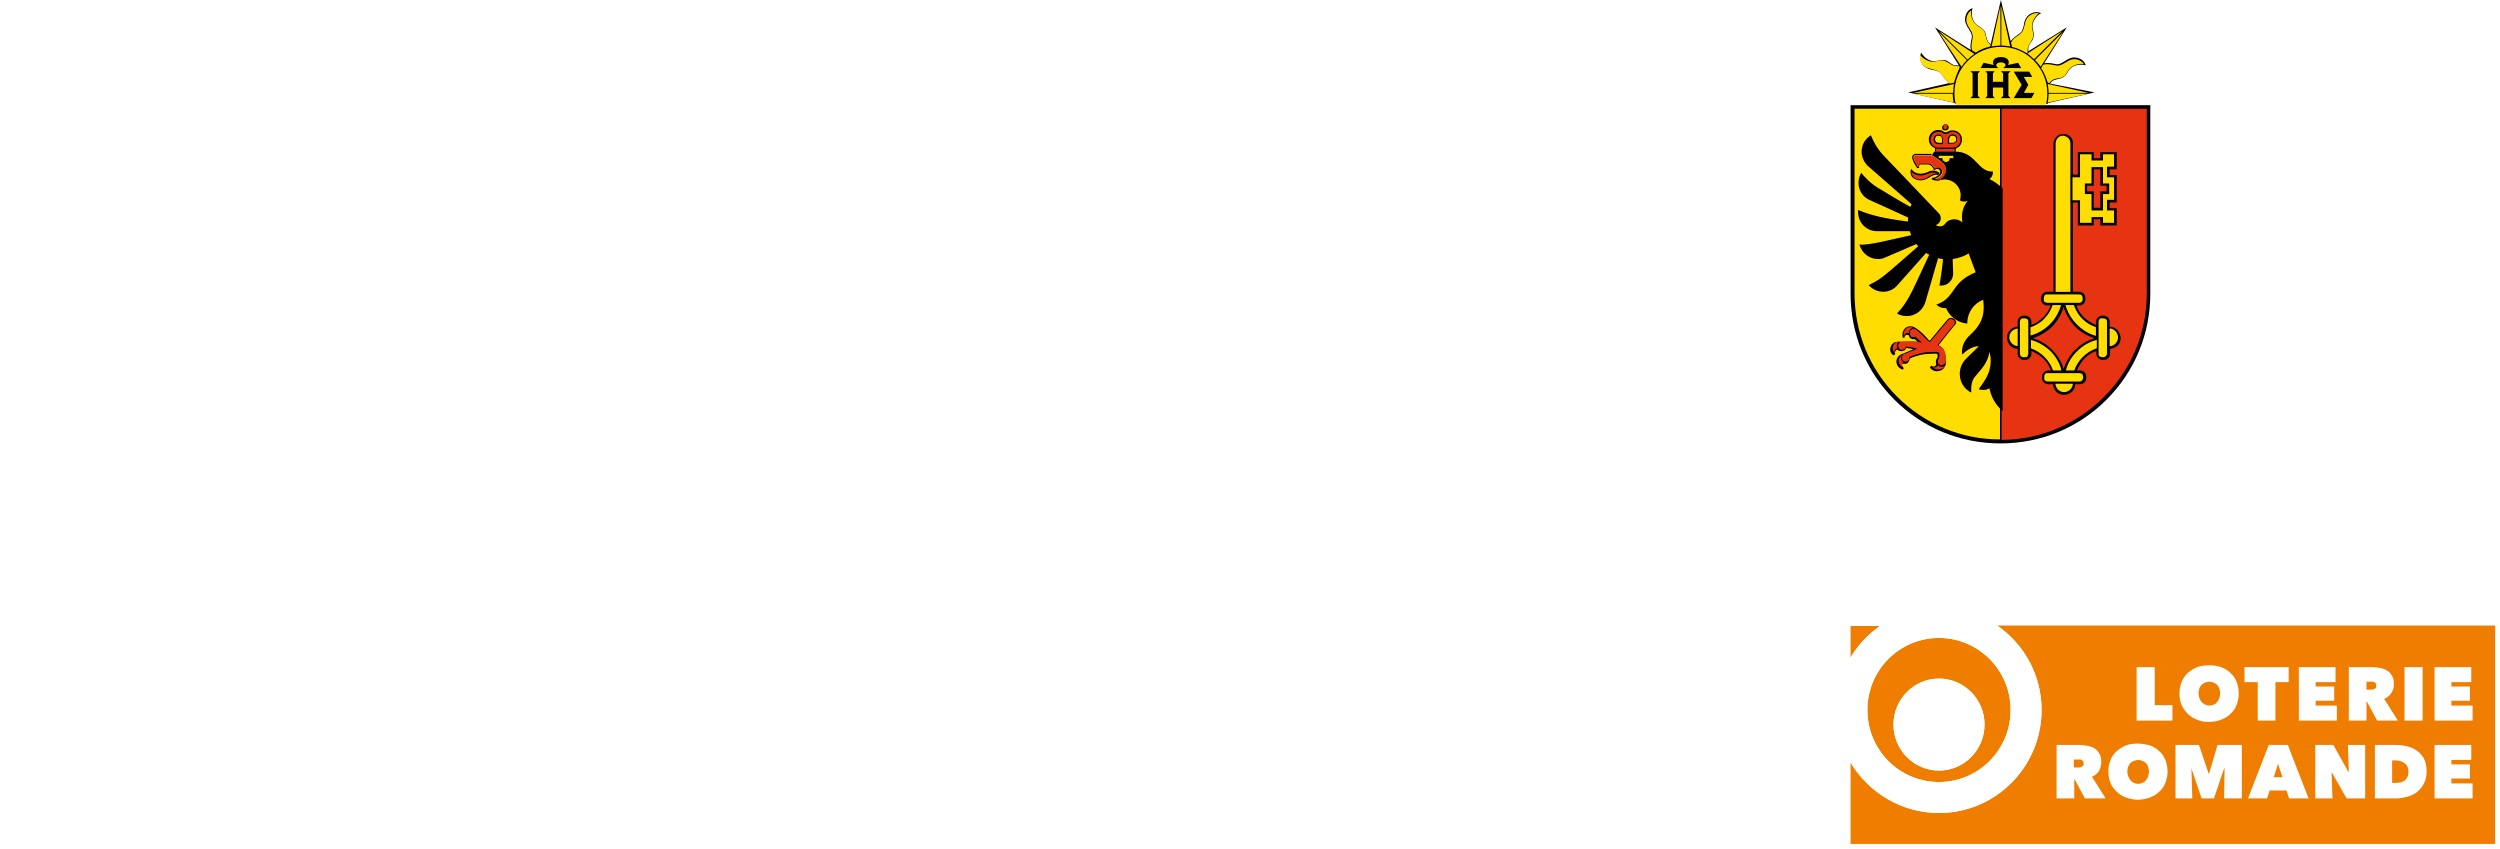 <?xml version="1.0" encoding="UTF-8"?>
<!-- Generator: Adobe Illustrator 27.7.0, SVG Export Plug-In . SVG Version: 6.00 Build 0)  -->
<svg xmlns="http://www.w3.org/2000/svg" xmlns:xlink="http://www.w3.org/1999/xlink" version="1.1" id="Layer_1" x="0px" y="0px" viewBox="0 0 565.5 192" style="enable-background:new 0 0 565.5 192;" xml:space="preserve">
<style type="text/css">
	.st0{fill:#FFFFFF;}
	.st1{fill:#020203;}
	.st2{fill:#B5182C;}
	.st3{fill:#FDD600;}
	.st4{fill:#E32021;}
	.st5{fill:url(#SVGID_1_);}
	.st6{fill:#AAD6EF;}
	.st7{fill:#E62D2E;}
	.st8{fill:#283172;}
	.st9{fill:#1F2022;}
	.st10{fill:#1D2D50;}
	.st11{fill:#C8161C;}
	.st12{fill:#84888C;}
	.st13{fill:#7EB12A;}
	.st14{clip-path:url(#SVGID_00000064343995739933055630000000946064395034552224_);fill:#E3F4D6;}
	.st15{clip-path:url(#SVGID_00000064343995739933055630000000946064395034552224_);}
	
		.st16{clip-path:url(#SVGID_00000003098072123591100950000009083740613917901495_);fill:none;stroke:#6CC72B;stroke-width:10.969;stroke-miterlimit:10;}
	.st17{clip-path:url(#SVGID_00000064343995739933055630000000946064395034552224_);fill:none;stroke:#6CC72B;stroke-width:0.499;}
	
		.st18{clip-path:url(#SVGID_00000157276577234625558760000012724612088775550375_);fill:none;stroke:#7A7C81;stroke-width:16.952;stroke-miterlimit:10;}
	
		.st19{clip-path:url(#SVGID_00000064343995739933055630000000946064395034552224_);fill-rule:evenodd;clip-rule:evenodd;fill:#6CC72B;}
	
		.st20{clip-path:url(#SVGID_00000064343995739933055630000000946064395034552224_);fill-rule:evenodd;clip-rule:evenodd;fill:#7A7C81;}
	.st21{clip-path:url(#SVGID_00000064343995739933055630000000946064395034552224_);fill:#7A7C81;}
	
		.st22{clip-path:url(#SVGID_00000064343995739933055630000000946064395034552224_);fill:none;stroke:#7A7C81;stroke-width:9.972000e-02;}
	
		.st23{clip-path:url(#SVGID_00000064343995739933055630000000946064395034552224_);fill:none;stroke:#FFFFFF;stroke-width:1.496;stroke-miterlimit:10;}
	
		.st24{clip-path:url(#SVGID_00000064343995739933055630000000946064395034552224_);fill:none;stroke:#FFFFFF;stroke-width:0.748;stroke-miterlimit:10;}
	.st25{fill:#FFDD00;}
	.st26{fill:#E63312;}
	.st27{fill:none;stroke:#000000;stroke-width:3.007;}
	.st28{fill:none;stroke:#E30613;stroke-width:0.131;}
	.st29{fill:#FFDD00;stroke:#000000;stroke-width:0.12;}
	.st30{fill:#EF7D00;}
	.st31{fill:#F7A600;}
	.st32{fill:#B5DEE0;}
	.st33{fill:#103D4C;}
	.st34{fill:#F2AC00;}
	.st35{fill:#075A95;}
	.st36{fill:#98979A;}
	.st37{fill:#E30613;}
	.st38{fill-rule:evenodd;clip-rule:evenodd;fill:#FFD320;}
	.st39{fill-rule:evenodd;clip-rule:evenodd;fill:url(#Rectangle_00000089558132819831748110000009001619544721952409_);}
	.st40{fill-rule:evenodd;clip-rule:evenodd;fill:#6E767D;}
	.st41{fill-rule:evenodd;clip-rule:evenodd;fill:#FFFFFF;}
	.st42{fill:#9C182F;}
	.st43{fill:none;stroke:#69170E;stroke-miterlimit:3.864;}
	.st44{fill:url(#SVGID_00000162339349772814660790000012122826159165119887_);}
	.st45{fill:url(#SVGID_00000052824845529297361830000005417243198729483698_);}
	.st46{fill:url(#SVGID_00000108294726288403614720000011002113102499296897_);}
	.st47{fill:url(#SVGID_00000095335273555530144590000005463445775298793396_);}
	.st48{fill:url(#SVGID_00000024691011541652165850000011773257143257497769_);}
	.st49{fill:url(#SVGID_00000075849240465555723090000004857661284363461262_);}
	.st50{fill:url(#SVGID_00000100357210973961487740000017560487091428936103_);}
	.st51{fill:url(#SVGID_00000033346589538516200290000006381622422029391543_);}
	.st52{fill:url(#SVGID_00000118374533925952513290000016911330708436843935_);}
	.st53{fill:url(#SVGID_00000072978090314957174280000014387734968809066682_);}
	.st54{fill:url(#SVGID_00000069397032280908587410000006387681116677121690_);}
	.st55{fill:url(#SVGID_00000026135434300731128780000004074539843436022410_);}
	.st56{fill:#414040;}
	.st57{fill-rule:evenodd;clip-rule:evenodd;fill:#015188;}
	.st58{fill:#015188;}
	.st59{fill:#FFD100;}
	.st60{fill:#F5333F;}
	.st61{enable-background:new    ;}
	.st62{fill:#12100B;}
	.st63{fill:#008BD2;}
	.st64{fill-rule:evenodd;clip-rule:evenodd;fill:#008BD2;}
	.st65{fill-rule:evenodd;clip-rule:evenodd;fill:#12100B;}
	.st66{fill:#49A040;}
	.st67{fill:#1A8136;}
	.st68{fill:#AFC125;}
	.st69{fill:#C61718;}
	.st70{fill:#D91F16;}
	.st71{fill:#13110C;}
	.st72{fill:#971A25;}
	.st73{fill:#A61F32;}
	.st74{filter:url(#Adobe_OpacityMaskFilter);}
	.st75{fill:url(#SVGID_00000171689439873632468700000006401028058814005409_);}
	.st76{clip-path:url(#SVGID_00000059293315529148105930000003207439549473491087_);fill:#E3F4D6;}
	.st77{clip-path:url(#SVGID_00000059293315529148105930000003207439549473491087_);}
	
		.st78{clip-path:url(#SVGID_00000045582083400791920050000016696762189902742446_);fill:none;stroke:#6CC72B;stroke-width:10.969;stroke-miterlimit:10;}
	.st79{clip-path:url(#SVGID_00000059293315529148105930000003207439549473491087_);fill:none;stroke:#6CC72B;stroke-width:0.499;}
	
		.st80{clip-path:url(#SVGID_00000023248206736590358020000012230457036403188916_);fill:none;stroke:#7A7C81;stroke-width:16.952;stroke-miterlimit:10;}
	
		.st81{clip-path:url(#SVGID_00000059293315529148105930000003207439549473491087_);fill-rule:evenodd;clip-rule:evenodd;fill:#6CC72B;}
	
		.st82{clip-path:url(#SVGID_00000059293315529148105930000003207439549473491087_);fill-rule:evenodd;clip-rule:evenodd;fill:#7A7C81;}
	.st83{clip-path:url(#SVGID_00000059293315529148105930000003207439549473491087_);fill:#7A7C81;}
	
		.st84{clip-path:url(#SVGID_00000059293315529148105930000003207439549473491087_);fill:none;stroke:#7A7C81;stroke-width:9.972000e-02;}
	
		.st85{clip-path:url(#SVGID_00000059293315529148105930000003207439549473491087_);fill:none;stroke:#FFFFFF;stroke-width:1.496;stroke-miterlimit:10;}
	
		.st86{clip-path:url(#SVGID_00000059293315529148105930000003207439549473491087_);fill:none;stroke:#FFFFFF;stroke-width:0.748;stroke-miterlimit:10;}
	.st87{fill-rule:evenodd;clip-rule:evenodd;fill:url(#Rectangle_00000121243930213637888420000005531672286296895622_);}
	.st88{fill:url(#SVGID_00000059268148475824384990000012746129083257670808_);}
	.st89{fill:url(#SVGID_00000014615622802012567920000014577611919330904501_);}
	.st90{fill:url(#SVGID_00000111887738272240149960000004713095530754835871_);}
	.st91{fill:url(#SVGID_00000025401869561964110210000008986892619152060092_);}
	.st92{fill:url(#SVGID_00000032616434736502317090000006026936840726150297_);}
	.st93{fill:url(#SVGID_00000037654507335731193350000018154099885558276260_);}
	.st94{fill:url(#SVGID_00000163773244766144388250000014670554286129025206_);}
	.st95{fill:url(#SVGID_00000083798541175277519060000017934607849035542410_);}
	.st96{fill:url(#SVGID_00000162318696298405487580000013676774849566376368_);}
	.st97{fill:url(#SVGID_00000029738893296283814810000006723340928299634845_);}
	.st98{fill:url(#SVGID_00000041270030416901696100000006165471432410932879_);}
	.st99{fill:url(#SVGID_00000031181403055374802890000005440665236926172839_);}
	.st100{filter:url(#Adobe_OpacityMaskFilter_00000058553652261555896260000001271998970307697054_);}
	.st101{clip-path:url(#SVGID_00000062887880458095604410000000113097601614754484_);fill:#E3F4D6;}
	.st102{clip-path:url(#SVGID_00000062887880458095604410000000113097601614754484_);}
	
		.st103{clip-path:url(#SVGID_00000120532777627918981310000010845963515562679425_);fill:none;stroke:#6CC72B;stroke-width:10.969;stroke-miterlimit:10;}
	.st104{clip-path:url(#SVGID_00000062887880458095604410000000113097601614754484_);fill:none;stroke:#6CC72B;stroke-width:0.499;}
	
		.st105{clip-path:url(#SVGID_00000040575552569637970870000002759733116536553404_);fill:none;stroke:#7A7C81;stroke-width:16.952;stroke-miterlimit:10;}
	
		.st106{clip-path:url(#SVGID_00000062887880458095604410000000113097601614754484_);fill-rule:evenodd;clip-rule:evenodd;fill:#6CC72B;}
	
		.st107{clip-path:url(#SVGID_00000062887880458095604410000000113097601614754484_);fill-rule:evenodd;clip-rule:evenodd;fill:#7A7C81;}
	.st108{clip-path:url(#SVGID_00000062887880458095604410000000113097601614754484_);fill:#7A7C81;}
	
		.st109{clip-path:url(#SVGID_00000062887880458095604410000000113097601614754484_);fill:none;stroke:#7A7C81;stroke-width:9.972000e-02;}
	
		.st110{clip-path:url(#SVGID_00000062887880458095604410000000113097601614754484_);fill:none;stroke:#FFFFFF;stroke-width:1.496;stroke-miterlimit:10;}
	
		.st111{clip-path:url(#SVGID_00000062887880458095604410000000113097601614754484_);fill:none;stroke:#FFFFFF;stroke-width:0.748;stroke-miterlimit:10;}
	.st112{fill-rule:evenodd;clip-rule:evenodd;fill:url(#Rectangle_00000079484461860153022440000001750810016671808425_);}
	.st113{fill:url(#SVGID_00000065787762209743685130000015000160700690817154_);}
	.st114{fill:url(#SVGID_00000150788092230098887270000012266308303044752020_);}
	.st115{fill:url(#SVGID_00000122714055550626008270000011243839539549559996_);}
	.st116{fill:url(#SVGID_00000003787204999435269670000003016556974397160892_);}
	.st117{fill:url(#SVGID_00000018196992122806052600000005947573406462610853_);}
	.st118{fill:url(#SVGID_00000040543498599880715500000004510024379315387534_);}
	.st119{fill:url(#SVGID_00000085218758913950400010000005171485081667115164_);}
	.st120{fill:url(#SVGID_00000142149180241836001400000002095696647156837784_);}
	.st121{fill:url(#SVGID_00000029038543867453670540000014655939406908472704_);}
	.st122{fill:url(#SVGID_00000118354649139629623700000018202134981479199648_);}
	.st123{fill:url(#SVGID_00000092446068258447127320000007437239823237502083_);}
	.st124{fill:url(#SVGID_00000160187517174509605490000009866962944388307103_);}
	.st125{fill:url(#SVGID_00000041259201967493686930000017143650979977293458_);}
</style>
<g>
	<g>
		<path class="st0" d="M108,91.3V27.9c0-2.5,1.4-4,3.9-4h24.3c2.5,0,3.9,1.5,3.9,4v2c0,2.5-1.4,4-3.9,4h-16.8v22.5h14.8    c2.5,0,3.9,1.5,3.9,4v2c0,2.5-1.4,4-3.9,4h-14.8v25.1c0,2.5-1.5,3.9-4,3.9h-3.6C109.4,95.2,108,93.8,108,91.3z"></path>
		<path class="st0" d="M166.3,96.2c-13.4,0-19.6-7.3-19.6-17.6V40.4c0-10.1,6.3-17.6,19.6-17.6c13.4,0,19.6,7.4,19.6,17.6v38.2    C185.9,88.9,179.7,96.2,166.3,96.2z M166.3,33.2c-6.1,0-8.4,3-8.4,7.7v37.2c0,4.7,2.3,7.8,8.4,7.8c6,0,8.4-3.1,8.4-7.8V40.9    C174.7,36.3,172.3,33.2,166.3,33.2z"></path>
		<path class="st0" d="M207.6,41.1c0,0,1.6,8.4,1.6,26.3v23.8c0,2.5-1.4,3.9-3.9,3.9h-3.3c-2.5,0-3.9-1.4-3.9-3.9V27.9    c0-2.5,1.4-4,3.9-4h4.6c2.2,0,3.7,1,4.5,3.1l10.9,27.6c6.2,15.7,8.4,23.1,8.4,23.1s-1.7-7.4-1.7-26.5V27.9c0-2.5,1.5-4,4-4h3.3    c2.5,0,3.9,1.5,3.9,4v63.4c0,2.5-1.4,3.9-3.9,3.9h-4.5c-2.1,0-3.7-0.9-4.4-3l-11.1-27.9C210.4,49.9,207.6,41.1,207.6,41.1z"></path>
		<path class="st0" d="M292.2,41.4v36.4c0,10.2-6.3,17.4-19.6,17.4h-15.8c-2.5,0-3.9-1.4-3.9-3.9V27.9c0-2.5,1.4-4,3.9-4h15.8    C285.9,23.9,292.2,31.2,292.2,41.4z M280.9,77.7V41.5c0-4.7-2.4-7.6-8.4-7.6h-8.4v51.5h8.4C278.5,85.3,280.9,82.3,280.9,77.7z"></path>
		<path class="st0" d="M301.4,43v-2.7c0-10.1,5.8-17.4,19.2-17.4c13.4,0,19.3,7.3,19.3,17.4v0.9c0,2.5-1.5,3.9-4,3.9h-3.6    c-2.5,0-3.9-1.4-3.9-3.8v-0.7c0-4.6-2-7.5-7.9-7.5c-6,0-7.8,2.9-7.8,7.6v1.6c0,4.5,2,7,6.4,9.7l11.6,7.6c6.3,4.1,9.6,8.9,9.6,16.4    v2.8c-0.1,10.2-6.5,17.3-19.7,17.3c-13.4,0-19.6-7.2-19.6-17.4v-1.3c0-2.5,1.4-3.9,3.9-3.9h3.6c2.5,0,4,1.3,4,3.8v1    c0,4.6,2.3,7.6,8.3,7.6c6,0,8.4-3,8.4-7.6V77c0-4.4-1.7-6.6-6-9.4L311.4,60C305.5,56.1,301.4,50.4,301.4,43z"></path>
		<path class="st0" d="M39.3,137.1v36.4c0,10.2-6.3,17.4-19.6,17.4H3.9c-2.5,0-3.9-1.4-3.9-3.9v-63.4c0-2.5,1.4-4,3.9-4h15.8    C33,119.7,39.3,127,39.3,137.1z M28,173.5v-36.3c0-4.7-2.4-7.6-8.4-7.6h-8.4v51.5h8.4C25.6,181.1,28,178.1,28,173.5z"></path>
		<path class="st0" d="M90.3,123.6v50.8c0,10.2-6.4,17.5-19.7,17.5c-13.4,0-19.6-7.3-19.6-17.5v-50.8c0-2.5,1.4-4,3.9-4h3.6    c2.5,0,3.9,1.5,3.9,4V174c0,4.6,2.4,7.7,8.4,7.7c6.1,0,8.5-3,8.5-7.7v-50.4c0-2.5,1.4-4,3.9-4h3.6    C88.9,119.7,90.3,121.1,90.3,123.6z"></path>
		<path class="st0" d="M117,138.8v-2.7c0-10.1,5.9-17.4,19.2-17.4c13.4,0,19.3,7.3,19.3,17.4v0.9c0,2.5-1.5,3.9-4,3.9H148    c-2.5,0-3.9-1.4-3.9-3.8v-0.7c0-4.6-2-7.5-7.9-7.5s-7.8,2.9-7.8,7.6v1.6c0,4.5,2,7,6.4,9.7l11.6,7.6c6.3,4.1,9.6,8.9,9.6,16.4v2.8    c-0.1,10.2-6.5,17.3-19.7,17.3c-13.4,0-19.6-7.2-19.6-17.4v-1.3c0-2.5,1.4-3.9,3.9-3.9h3.6c2.5,0,4,1.3,4,3.8v1    c0,4.6,2.3,7.6,8.3,7.6s8.4-3,8.4-7.6v-1.5c0-4.4-1.7-6.6-6-9.4l-11.6-7.6C121.1,151.8,117,146.2,117,138.8z"></path>
		<path class="st0" d="M181.9,164.1v-2.3c0-2.7,1.1-3.7,3-4l1.3-0.1c4.8-0.3,6.3-2.6,6.3-6.9v-13.6c0-4.7-2.4-7.6-8.4-7.6H177v57.5    c0,2.5-1.4,3.9-3.9,3.9h-3.6c-2.5,0-3.9-1.4-3.9-3.9v-63.4c0-2.5,1.4-4,3.9-4h14.5c13.4,0,19.7,7.3,19.7,17.4v13.4    c0,10.8-5.8,17.3-16.6,17.3h-1.4C183.3,167.8,181.9,166.5,181.9,164.1z"></path>
		<path class="st0" d="M232,192c-13.4,0-19.6-7.3-19.6-17.5v-38.2c0-10.1,6.3-17.6,19.6-17.6c13.4,0,19.6,7.4,19.6,17.6v38.2    C251.7,184.6,245.4,192,232,192z M232,129c-6.1,0-8.4,3-8.4,7.7v37.2c0,4.7,2.3,7.8,8.4,7.8c6,0,8.4-3.1,8.4-7.8v-37.2    C240.4,132.1,238,129,232,129z"></path>
		<path class="st0" d="M299,190.9h-4.1c-2.4,0-4-1-4.8-3.6l-7.8-23.3h-0.1h-7.1v23c0,2.5-1.5,3.9-4,3.9h-3.4c-2.5,0-3.9-1.4-3.9-3.9    v-63.4c0-2.5,1.4-4,3.9-4h14.5c13.4,0,19.7,7.3,19.7,17.4v9.5c0,6.9-2.8,12.3-8.8,15.3l8.9,24.4C303,189,301.8,190.9,299,190.9z     M275.1,154.1h7.1c6.1,0,8.5-2.9,8.5-7.5v-9.4c0-4.7-2.4-7.6-8.5-7.6h-7.1V154.1z"></path>
		<path class="st0" d="M343.8,123.6v2c0,2.5-1.5,4-4,4h-9.2v57.5c0,2.5-1.4,3.9-3.9,3.9h-3.7c-2.5,0-3.9-1.4-3.9-3.9v-57.5h-9.3    c-2.5,0-3.9-1.5-3.9-4v-2c0-2.5,1.4-4,3.9-4h29.9C342.3,119.7,343.8,121.1,343.8,123.6z"></path>
	</g>
	<g>
		<rect x="379.1" y="23.9" class="st0" width="3.5" height="167"></rect>
	</g>
	<g>
		<g>
			<path d="M463.7,18.9c0.1-0.1,0.2-0.3,0.6-0.6c0.3-0.2,0.7-0.3,1.1-0.4c0.5-0.1,1-0.2,1.4-0.5c0.4-0.3,0.7-0.7,0.9-1.1     c0.3-0.5,0.6-0.9,1.3-1.3c1.2-0.6,2.5-0.3,2.5-0.3l0.3,0.1l-0.1-0.3c-0.4-1-1.6-1.6-2.8-1.5c-0.6,0.1-1.2,0.4-1.8,0.8     c-0.5,0.3-1,0.6-1.4,0.7c-0.4,0.1-0.8,0-1.2-0.1c-0.5-0.1-1.2-0.2-2.1-0.1l5.1-8.1l-8.7,5.4c0-0.1,0-0.3,0-0.8     c0-0.4,0.3-0.7,0.5-1.1c0.3-0.4,0.6-0.8,0.7-1.4c0.1-0.5,0-1-0.1-1.4c-0.1-0.5-0.3-1.1,0-1.8c0.4-1.3,1.5-2,1.6-2l0.2-0.1     l-0.2-0.1c-1-0.4-2.3,0-3,0.9c-0.4,0.5-0.6,1.1-0.7,1.8c-0.1,0.6-0.3,1.1-0.5,1.5c-0.2,0.3-0.6,0.6-0.9,0.8     c-0.5,0.3-1,0.7-1.6,1.4L452.6,0l-2.3,10c-0.1-0.1-0.3-0.2-0.6-0.6c-0.2-0.3-0.3-0.7-0.4-1.1c-0.1-0.5-0.2-1-0.5-1.4     c-0.3-0.4-0.7-0.7-1.1-0.9c-0.5-0.3-0.9-0.6-1.3-1.3c-0.6-1.2-0.3-2.5-0.3-2.5l0.1-0.3L446,1.9c-1,0.4-1.6,1.6-1.5,2.8     c0.1,0.6,0.4,1.2,0.8,1.8c0.3,0.5,0.6,1,0.7,1.4c0.1,0.4,0,0.8-0.1,1.2c-0.1,0.6-0.3,1.2-0.1,2.2l-8.1-5.1l5.4,8.6     c-0.1,0-0.3,0-0.8,0c-0.4,0-0.7-0.3-1.1-0.5c-0.4-0.3-0.8-0.6-1.3-0.7c-0.5-0.1-1,0-1.4,0.1c-0.5,0.1-1.1,0.3-1.8,0     c-1.3-0.4-2-1.6-2-1.6l-0.1-0.2l-0.1,0.2c-0.4,1,0,2.3,0.9,3c0.5,0.4,1.1,0.6,1.8,0.7c0.6,0.1,1.1,0.3,1.5,0.5     c0.3,0.2,0.6,0.6,0.8,0.9c0.3,0.5,0.7,1,1.4,1.6l-9.3,2.1l10.6,2.4c0,0.2,0,0.2,0,0.2l0.3,0h20.4l0.3,0c0,0,0-0.1,0-0.2l10.6-2.4     L463.7,18.9z"></path>
			<path d="M418.6,23.8v42.6c0,9.1,3.5,17.6,9.9,24c6.4,6.4,14.9,9.9,24,9.9c9.1,0,17.6-3.5,24-9.9c6.4-6.4,9.9-14.9,9.9-24V23.8     H418.6z"></path>
			<path class="st25" d="M419.5,66.4V24.6h32.9v74.8c-8.7,0-17-3.4-23.3-9.7C422.9,83.5,419.5,75.2,419.5,66.4z"></path>
			<path class="st26" d="M485.6,66.4c0,8.8-3.4,17.1-9.7,23.4c-6.2,6.2-14.5,9.7-23.2,9.7V24.6h32.9V66.4z"></path>
			<path d="M468.9,66V32.4c0-0.6-0.2-1.1-0.6-1.5c-0.4-0.4-1-0.6-1.6-0.6c-1.2,0-2.2,1-2.2,2.2V66h0.5V32.4c0-0.4,0.2-0.8,0.5-1.2     c0.3-0.3,0.7-0.5,1.1-0.5c0.4,0,0.9,0.2,1.2,0.5c0.3,0.3,0.5,0.7,0.5,1.2V66H468.9z"></path>
			<path d="M438.7,39.1c0,0-0.6-0.5-1.5-0.5c-0.4,0-0.8,0.1-1.1,0.3c-0.4,0.2-0.9,0.3-1.6,0.4c-1.3,0-2-0.8-2-0.9l-0.2-0.2l-0.1,0.3     c-0.1,0.6,0,1.1,0.3,1.5c0.5,0.6,1.4,0.8,1.9,0.8c0.9,0,1.6-0.4,2.1-0.7c0.1-0.1,0.2-0.1,0.3-0.2c0.9-0.5,1.3-0.4,1.5-0.3l0,0     l0.1,0l0.1-0.1l0.2-0.3L438.7,39.1L438.7,39.1z"></path>
			<path d="M440.1,29.5c0.2,0,0.4-0.1,0.5-0.2c0.1-0.1,0.2-0.3,0.2-0.5c0-0.2-0.1-0.4-0.2-0.5c-0.1-0.1-0.3-0.2-0.5-0.2     c-0.4,0-0.8,0.3-0.8,0.8c0,0.2,0.1,0.4,0.2,0.5C439.7,29.4,439.9,29.5,440.1,29.5z"></path>
			<line class="st28" x1="448.1" y1="80.1" x2="444.7" y2="83.5"></line>
			<path d="M478.9,74.6c-0.4-0.4-1-0.7-1.7-0.7v-1.1c0-0.4-0.1-0.7-0.4-1c-0.3-0.3-0.6-0.4-1-0.4h-0.3c-0.7,0-1.4,0.6-1.4,1.4v0.7     c-1-0.4-1.9-1-2.7-1.7c-0.8-0.8-1.4-1.7-1.7-2.7h0.6c0.4,0,0.7-0.1,1-0.4c0.3-0.3,0.4-0.6,0.4-1v-0.3c0-0.4-0.1-0.7-0.4-1     c-0.3-0.3-0.6-0.4-1-0.4h-7.2c-0.7,0-1.4,0.6-1.4,1.4v0.3c0,0.4,0.1,0.7,0.4,1c0.3,0.3,0.6,0.4,1,0.4h0.8c-0.8,2-2.4,3.7-4.4,4.4     v-0.7c0-0.8-0.6-1.4-1.4-1.4h-0.3c-0.4,0-0.7,0.1-1,0.4c-0.3,0.3-0.4,0.6-0.4,1v1.1c-0.6,0-1.2,0.3-1.7,0.7     c-0.5,0.5-0.7,1.1-0.7,1.8c0,0.7,0.3,1.3,0.7,1.8c0.4,0.4,1,0.7,1.7,0.7V80c0,0.4,0.1,0.7,0.4,1c0.3,0.3,0.6,0.4,1,0.4h0.3     c0.4,0,0.7-0.1,1-0.4c0.3-0.3,0.4-0.6,0.4-1v-0.6c1,0.4,1.9,1,2.7,1.7c0.8,0.8,1.4,1.7,1.7,2.7h-0.6c-0.7,0-1.4,0.6-1.4,1.4v0.3     c0,0.4,0.1,0.7,0.4,1c0.3,0.3,0.6,0.4,1,0.4h1.1c0,0.6,0.3,1.2,0.7,1.7c0.5,0.5,1.1,0.7,1.8,0.7c0.7,0,1.3-0.3,1.8-0.7     c0.4-0.4,0.7-1,0.7-1.7h1.1c0.4,0,0.7-0.1,1-0.4c0.3-0.3,0.4-0.6,0.4-1v-0.3c0-0.4-0.1-0.7-0.4-1c-0.3-0.3-0.6-0.4-1-0.4h-0.7     c0.4-1,1-1.9,1.7-2.7c0.8-0.8,1.7-1.4,2.7-1.7V80c0,0.4,0.1,0.7,0.4,1c0.3,0.3,0.6,0.4,1,0.4h0.3c0.4,0,0.7-0.1,1-0.4     c0.3-0.3,0.4-0.6,0.4-1v-1.1c0.6,0,1.2-0.3,1.7-0.7c0.5-0.5,0.7-1.1,0.7-1.8C479.6,75.7,479.3,75,478.9,74.6z"></path>
			<path class="st25" d="M466.9,88.7c-0.5,0-1-0.2-1.4-0.6c-0.3-0.3-0.5-0.8-0.6-1.3h4C468.8,87.9,467.9,88.7,466.9,88.7z"></path>
			<path class="st25" d="M456.4,78.3c-1-0.1-1.9-0.9-1.9-2c0-0.5,0.2-1,0.6-1.4c0.3-0.3,0.8-0.5,1.3-0.6V78.3z"></path>
			<path class="st25" d="M459.4,74c1.1-0.4,2.2-1,3-1.9c0.9-0.9,1.5-1.9,1.9-3.1h1.9c-0.9,3.4-3.6,6-6.9,6.9V74z"></path>
			<path class="st26" d="M466.8,69.5c0.5,1.6,1.4,3.1,2.6,4.4c1.2,1.2,2.7,2.1,4.4,2.6c-3.3,1-6,3.6-7,7c-1-3.3-3.6-6-7-7     c1.6-0.5,3.1-1.4,4.4-2.6C465.4,72.6,466.3,71.1,466.8,69.5z"></path>
			<path class="st25" d="M459.4,78.8v-1.9c1.6,0.4,3.1,1.3,4.4,2.5c1.2,1.2,2.1,2.7,2.5,4.4h-1.9C463.6,81.5,461.7,79.6,459.4,78.8z     "></path>
			<path class="st25" d="M474.2,78.8c-2.3,0.8-4.2,2.7-5,5h-1.9c0.4-1.6,1.3-3.2,2.6-4.4c1.2-1.2,2.7-2.1,4.4-2.5V78.8z"></path>
			<path class="st25" d="M474.2,76c-1.6-0.4-3.1-1.3-4.4-2.6c-1.2-1.2-2.1-2.7-2.6-4.4h1.9c0.4,1.1,1,2.2,1.9,3.1     c0.9,0.9,1.9,1.5,3.1,1.9V76z"></path>
			<path class="st0" d="M424.3,110.4c0-1.3,1.1-2.4,2.4-2.4c1.3,0,2.4,1.1,2.4,2.4c0,1.3-1.1,2.4-2.4,2.4     C425.4,112.8,424.3,111.7,424.3,110.4z M426.7,112.3c1.1,0,2-0.9,2-1.9c0-1.1-0.9-1.9-2-1.9c-1.1,0-2,0.9-2,1.9     C424.8,111.4,425.7,112.3,426.7,112.3z"></path>
			<path class="st0" d="M438.7,108.2v0.5c0,0,0.1-0.1,0.1-0.1h1.1v4c0,0-0.1,0.1-0.1,0.1h0.6c0,0-0.1-0.1-0.1-0.1v-4h1.2     c0,0,0.1,0.1,0.1,0.1v-0.1v-0.4v-0.1H438.7z"></path>
			<path class="st0" d="M432.2,108.2v0.5c0,0,0.1-0.1,0.1-0.1h1.1v4c0,0-0.1,0.1-0.1,0.1h0.6c0,0-0.1-0.1-0.1-0.1v-4h1.2     c0,0,0.1,0.1,0.1,0.1v-0.1v-0.4v-0.1H432.2z"></path>
			<path class="st0" d="M443.3,108.7h2c0.1,0,0.1,0.1,0.1,0.1v-0.1v-0.4h-2.2l0,0l0,0h-0.4h-0.1c0,0,0.1,0.1,0.1,0.1v4.2     c0,0-0.1,0.1-0.1,0.1h0.1h0.4h2.2l0-0.4v-0.1c0,0-0.1,0.1-0.1,0.1h-2c0,0-0.1,0-0.1-0.1v-1.5h1.5c0,0,0.1,0.1,0.1,0.1v-0.1v-0.4     v-0.1c0,0-0.1,0.1-0.1,0.1l0,0h-1.5v-1.6C443.2,108.7,443.3,108.7,443.3,108.7z"></path>
			<path class="st0" d="M451.5,108.7h2c0,0,0.1,0.1,0.1,0.1v-0.1v-0.4h-2.2l0,0l0,0H451h-0.1c0,0,0.1,0.1,0.1,0.1v4.2     c0,0-0.1,0.1-0.1,0.1h0.1h0.4h2.3v-0.4v-0.1c0,0-0.1,0.1-0.1,0.1h-2c0,0-0.1,0-0.1-0.1v-1.5h1.5c0,0,0.1,0.1,0.1,0.1v-0.1v-0.4     v-0.1c0,0-0.1,0.1-0.1,0.1l0,0h-1.5v-1.6C451.4,108.7,451.5,108.7,451.5,108.7z"></path>
			<path class="st0" d="M449.7,108.2h-0.4h-0.1c0,0,0.1,0.1,0.1,0.1v3.2l-2.7-3.5v4.5c0,0-0.1,0.1-0.1,0.1h0.1h0.4h0.1     c0,0-0.1-0.1-0.1-0.1v-3.2l2.7,3.5v-4.5C449.7,108.3,449.8,108.2,449.7,108.2L449.7,108.2z"></path>
			<path class="st0" d="M422.3,108.1c-0.3,0-0.6,0.1-0.8,0.1c-0.1,0-0.2,0-0.2,0c0,0-0.1,0-0.1,0c0,0-0.1-0.1-0.1-0.1v0.1v4.4     c0,0-0.1,0.1-0.1,0.1h0.1h0.4h0.1c0,0-0.1-0.1-0.1-0.1v-1.7c0.2,0.1,0.5,0.2,0.8,0.2c0.8,0,1.5-0.7,1.5-1.5     C423.8,108.8,423.1,108.1,422.3,108.1z M422.3,110.7c-0.3,0-0.6-0.1-0.8-0.3v-1.7c0.2-0.1,0.6-0.1,0.8-0.1c0.6,0,1.1,0.5,1.1,1.1     C423.4,110.2,422.9,110.7,422.3,110.7z"></path>
			<path class="st0" d="M431.6,108.8v-0.7c0,0-0.1,0.1-0.2,0.1c-0.1,0-0.4-0.1-0.6-0.1c-0.2,0-1.1,0.1-1.1,1c0,0.6,0.5,0.9,0.8,1.1     c0.4,0.2,1,0.4,1,1.1c0,0.8-0.6,1-1,1c-0.4,0-0.7-0.2-0.8-0.3v0.8c0,0,0.1-0.1,0.2-0.1c0.1,0,0.4,0.1,0.6,0.1     c0.4,0,1.6-0.2,1.6-1.5c0-0.7-0.4-1.1-1-1.4c-0.6-0.3-0.9-0.4-0.9-0.8c0-0.4,0.4-0.6,0.7-0.6S431.4,108.6,431.6,108.8z"></path>
			<path class="st0" d="M457.2,110.2c0.2-0.1,0.4-0.4,0.4-0.7c0-0.8-0.5-1.4-1.5-1.4c-0.3,0-0.6,0.1-0.8,0.1c-0.1,0-0.1,0-0.2,0     c0,0-0.1,0-0.1,0c0,0-0.1-0.1-0.1-0.1v0.1v4.4c0,0-0.1,0.1-0.1,0.1h0.1h0.4h0.1v0h1.2c0.7,0,1.3-0.6,1.3-1.4     C457.9,110.8,457.6,110.4,457.2,110.2z M456.3,112.4h-1.1v-1.4v-2.2c0.3-0.1,0.6-0.1,0.8-0.1c0.7,0,1.1,0.4,1.1,1     c0,0.3-0.3,0.6-0.7,0.6c-0.3,0-0.3,0-0.6,0v0.4l0.7,0c0.7,0,0.8,0.4,0.8,0.9C457.4,111.8,457,112.4,456.3,112.4z"></path>
			<path class="st0" d="M462,112.5c-0.1-0.5-0.3-1.4-1.1-1.8c0.4-0.2,0.7-0.5,0.7-1.1c0-0.8-0.5-1.5-1.5-1.5c-0.3,0-0.6,0.1-0.8,0.1     c-0.1,0-0.1,0-0.2,0c0,0-0.1,0-0.1,0c0,0-0.1-0.1-0.1-0.1v0.1v4.4c0,0-0.1,0.1-0.1,0.1h0.1h0.5h0.1c0,0-0.1-0.1-0.1-0.1v-1.7     v-0.6v-1.7c0.2-0.1,0.6-0.1,0.8-0.1c0.7,0,1.1,0.5,1.1,1.1c0,0.5-0.4,0.8-1.1,0.8c-0.1,0-0.1,0-0.2,0v0.4c1.3,0,1.6,1.3,1.6,1.8     c0,0,0,0.1,0,0.1h0.5h0.1C462.1,112.7,462,112.5,462,112.5z"></path>
			<path class="st0" d="M466.6,112.6l-1.9-4.5l-1.9,4.5c0,0.1-0.1,0.1-0.1,0.1h0.1h0.5h0c0,0-0.1-0.1,0-0.1l0.4-1h2.1l0.4,1     c0,0.1,0,0.1,0,0.1h0h0.5h0.1C466.7,112.7,466.6,112.7,466.6,112.6z M463.8,111.1l0.9-2l0.8,2H463.8z"></path>
			<path class="st0" d="M469,108.8v-0.7c0,0-0.1,0.1-0.2,0.1c-0.1,0-0.4-0.1-0.6-0.1c-0.2,0-1.1,0.1-1.1,1c0,0.6,0.5,0.9,0.8,1.1     c0.4,0.2,1,0.4,1,1.1c0,0.8-0.6,1-1,1c-0.4,0-0.7-0.2-0.8-0.3v0.8c0,0,0.1-0.1,0.2-0.1c0.1,0,0.4,0.1,0.6,0.1     c0.4,0,1.6-0.2,1.6-1.5c0-0.7-0.4-1.1-1-1.4c-0.6-0.3-0.9-0.4-0.9-0.8c0-0.4,0.4-0.6,0.7-0.6S468.8,108.6,469,108.8z"></path>
			<path class="st0" d="M484.4,112.6l-1.3-2.3l1.2-2c0,0,0.1-0.1,0.1-0.1h-0.1h-0.5h0c0,0,0.1,0.1,0,0.1l-0.9,1.6l-0.9-1.6     c0-0.1,0-0.1,0-0.1h0h-0.5h-0.1c0,0,0.1,0.1,0.1,0.1l1.2,2l-1.4,2.3c0,0.1-0.1,0.1-0.1,0.1h0.1h0.5h0c0,0-0.1-0.1,0-0.1l1.1-1.9     l1.1,1.9c0,0.1,0,0.1,0,0.1h0h0.5h0.1C484.5,112.7,484.4,112.7,484.4,112.6z"></path>
			<path class="st0" d="M480.3,111.3c0,0.9-0.7,1.6-1.6,1.6c-0.9,0-1.6-0.7-1.6-1.6l0,0v-2.9c0,0-0.1-0.1-0.1-0.1h0.1h0.4h0.1     c0,0-0.1,0.1-0.1,0.1v2.9l0,0c0,0.6,0.5,1.1,1.1,1.1c0.6,0,1.1-0.5,1.1-1.1h0v-2.9c0,0-0.1-0.1-0.1-0.1h0.1h0.4h0.1     c0,0-0.1,0.1-0.1,0.1V111.3L480.3,111.3z"></path>
			<path class="st0" d="M476.5,112.3h-2.1v-3.9c0,0,0.1-0.1,0.1-0.1h-0.1h-0.4h-0.1c0,0,0.1,0.1,0.1,0.1v4.2c0,0-0.1,0.1-0.1,0.1     h0.1h0.2l0,0h2.4c0,0,0.1,0,0.1,0v-0.5v-0.1C476.6,112.2,476.6,112.3,476.5,112.3z"></path>
			<rect x="438" y="33.6" class="st26" width="4.1" height="0.8"></rect>
			<polygon points="475.1,34.4 475.1,35.8 473.6,35.8 473.6,34.4 470,34.4 470,39.5 468.3,39.5 468.3,45.8 470,45.8 470,51      473.6,51 473.6,49.6 475.1,49.6 475.1,51 478.8,51 478.8,47.1 477.2,47.1 477.2,45.8 478.8,45.8 478.8,39.6 477.2,39.6      477.2,38.3 478.8,38.3 478.8,34.4    "></polygon>
			<polygon class="st25" points="478.2,37.7 476.6,37.7 476.6,40.1 478.2,40.1 478.2,45.2 476.6,45.2 476.6,47.6 478.2,47.6      478.2,50.4 475.7,50.4 475.7,49.1 473.1,49.1 473.1,50.4 470.5,50.4 470.5,45.3 468.8,45.3 468.8,40.1 470.5,40.1 470.5,34.9      473.1,34.9 473.1,36.3 475.7,36.3 475.7,34.9 478.2,34.9    "></polygon>
			<polygon points="475.7,41.5 475.7,37.8 473.1,37.8 473.1,41.5 471.6,41.5 471.6,43.9 473.1,43.9 473.1,47.6 475.7,47.6      475.7,43.9 477.1,43.9 477.1,41.5    "></polygon>
			<polygon class="st26" points="475.1,47 473.6,47 473.6,43.3 472.1,43.3 472.1,42 473.6,42 473.6,38.3 475.1,38.3 475.1,42      476.5,42 476.5,43.3 475.1,43.3    "></polygon>
			<path class="st25" d="M465,66V32.4c0-0.4,0.2-0.9,0.5-1.2c0.3-0.3,0.7-0.5,1.1-0.5c0.4,0,0.8,0.2,1.2,0.5     c0.3,0.3,0.5,0.7,0.5,1.2V66H465z"></path>
			<path class="st25" d="M475.5,80.8c-0.2,0-0.4-0.1-0.6-0.2c-0.2-0.2-0.2-0.4-0.2-0.6v-7.2c0-0.2,0.1-0.4,0.2-0.6     c0.1-0.2,0.4-0.2,0.6-0.2h0.3c0.2,0,0.4,0.1,0.6,0.2c0.2,0.2,0.2,0.4,0.2,0.6V80c0,0.4-0.4,0.8-0.8,0.8H475.5z"></path>
			<path class="st25" d="M477.2,78.3v-4c0.5,0,0.9,0.2,1.3,0.6c0.4,0.4,0.6,0.9,0.6,1.4C479.1,77.4,478.2,78.3,477.2,78.3z"></path>
			<path class="st25" d="M457.7,80.8c-0.5,0-0.8-0.4-0.8-0.8v-7.2c0-0.2,0.1-0.4,0.2-0.6c0.2-0.2,0.4-0.2,0.6-0.2h0.3     c0.2,0,0.4,0.1,0.6,0.2c0.2,0.2,0.2,0.4,0.2,0.6V80c0,0.2-0.1,0.4-0.2,0.6c-0.1,0.2-0.4,0.2-0.6,0.2H457.7z"></path>
			<path class="st25" d="M471.1,67.7c0,0.5-0.4,0.8-0.8,0.8h-7.2c-0.2,0-0.4-0.1-0.6-0.2c-0.2-0.2-0.2-0.4-0.2-0.6v-0.3     c0-0.2,0.1-0.4,0.2-0.6c0.1-0.2,0.4-0.2,0.6-0.2h7.2c0.2,0,0.4,0.1,0.6,0.2c0.1,0.2,0.2,0.4,0.2,0.6V67.7z"></path>
			<path class="st25" d="M462.4,85.2c0-0.2,0.1-0.4,0.2-0.6c0.1-0.2,0.4-0.2,0.6-0.2h7.2c0.2,0,0.4,0.1,0.6,0.2     c0.1,0.2,0.2,0.4,0.2,0.6v0.3c0,0.4-0.4,0.8-0.8,0.8h-7.2c-0.2,0-0.4-0.1-0.6-0.2c-0.2-0.2-0.2-0.4-0.2-0.6V85.2z"></path>
			<path class="st26" d="M436.7,39.7c-0.1,0-0.2,0.1-0.3,0.2c-0.5,0.3-1.1,0.7-2,0.7c-0.4,0-1.2-0.1-1.7-0.7c-0.2-0.3-0.3-0.6-0.3-1     c0.3,0.3,1,0.8,2,0.8c0.8,0,1.2-0.2,1.7-0.4c0.3-0.1,0.6-0.3,1-0.3c0.6,0,1,0.2,1.2,0.3l0,0.1C438.1,39.2,437.7,39.1,436.7,39.7z     "></path>
			<path class="st26" d="M439.6,28.7c0-0.1,0.1-0.3,0.1-0.4c0.1-0.1,0.2-0.1,0.4-0.1c0.1,0,0.3,0,0.3,0.1c0.1,0.1,0.1,0.2,0.1,0.4     c0,0.3-0.2,0.5-0.5,0.5c-0.1,0-0.3-0.1-0.4-0.1C439.7,29,439.6,28.9,439.6,28.7z"></path>
			<path d="M443.8,31.6c0-0.6-0.2-1.1-0.6-1.5c-0.4-0.4-0.9-0.6-1.5-0.6c-0.5,0-0.9,0.1-1.3,0.4c-0.1,0.1-0.2,0-0.3,0c0,0,0,0-0.1,0     c-0.2,0-0.3,0-0.3-0.1c-0.4-0.3-0.8-0.4-1.3-0.4c-1.1,0-2.1,0.9-2.1,2.1c0,0.6,0.2,1.1,0.6,1.5c0.2,0.2,0.5,0.4,0.8,0.5v0.8h0.3     v-0.7c0.1,0,0.3,0.1,0.5,0.1h3.2c0.1,0,0.3,0,0.4,0v0.7h0.3v-0.8c0.3-0.1,0.5-0.3,0.8-0.5C443.6,32.7,443.8,32.1,443.8,31.6z"></path>
			<path class="st26" d="M441.7,33.4h-3.2c-0.5,0-0.9-0.2-1.3-0.5c-0.3-0.3-0.5-0.8-0.5-1.3c0-0.5,0.2-0.9,0.5-1.3     c0.3-0.3,0.8-0.5,1.3-0.5c0.4,0,0.8,0.1,1.1,0.4c0.1,0.1,0.3,0.1,0.5,0.1c0,0,0,0,0,0c0.1,0,0.3,0,0.5-0.1     c0.3-0.2,0.7-0.4,1.1-0.4c0.5,0,0.9,0.2,1.3,0.5c0.3,0.3,0.5,0.8,0.5,1.3C443.5,32.6,442.7,33.4,441.7,33.4z"></path>
			<path d="M438.5,30.4c-0.6,0-1.1,0.5-1.1,1.1c0,0.3,0.1,0.6,0.3,0.8c0.2,0.2,0.5,0.3,0.8,0.3l0.9,0h0.1v-0.1v-0.9     c0-0.3-0.1-0.6-0.3-0.8C439.1,30.6,438.8,30.4,438.5,30.4z"></path>
			<path d="M441.7,30.4c-0.6,0-1.1,0.5-1.1,1.1v0.9v0.1h0.1l0.9,0c0.3,0,0.6-0.1,0.8-0.3c0.2-0.2,0.3-0.5,0.3-0.8     c0-0.3-0.1-0.6-0.3-0.8C442.3,30.6,442,30.4,441.7,30.4z"></path>
			<path class="st25" d="M439.3,32.3c-0.3,0-0.8,0-0.8,0c-0.2,0-0.4-0.1-0.6-0.2c-0.1-0.2-0.2-0.4-0.2-0.6c0-0.2,0.1-0.4,0.2-0.6     c0.2-0.2,0.4-0.2,0.6-0.2c0.2,0,0.4,0.1,0.6,0.2c0.1,0.2,0.2,0.4,0.2,0.6V32.3z"></path>
			<path class="st25" d="M441.7,32.3c0,0-0.6,0-0.8,0v-0.8c0-0.2,0.1-0.4,0.2-0.6c0.2-0.2,0.4-0.2,0.6-0.2c0.2,0,0.4,0.1,0.6,0.2     c0.1,0.2,0.2,0.4,0.2,0.6C442.5,32,442.1,32.3,441.7,32.3z"></path>
			<path class="st25" d="M472.4,21l-9,0c0-0.7-0.1-1.3-0.2-2L472.4,21z"></path>
			<path class="st25" d="M461.6,15.1c-0.4-0.5-0.8-1.1-1.3-1.5l6.4-6.4L461.6,15.1z"></path>
			<path class="st25" d="M466.5,7l-6.4,6.4c-0.5-0.5-1-0.9-1.5-1.3L466.5,7z"></path>
			<path class="st25" d="M456.4,8.1c0.4-0.3,0.7-0.5,1-0.9c0.3-0.4,0.4-1,0.6-1.6c0.1-0.6,0.3-1.3,0.7-1.7c0.6-0.7,1.7-1.1,2.5-0.9     c-0.4,0.3-1.1,1-1.4,2c-0.3,0.8-0.1,1.4,0,2c0.1,0.4,0.2,0.8,0.1,1.3c-0.1,0.5-0.4,0.9-0.6,1.3c-0.3,0.4-0.5,0.8-0.6,1.2     c-0.1,0.7,0,0.9,0,1l-0.3,0.2c-1-0.6-2.1-1.1-3.3-1.4l-0.2-1C455.3,8.8,455.9,8.4,456.4,8.1z"></path>
			<path class="st25" d="M454.7,10.5c-0.6-0.1-1.3-0.2-2-0.2l0-9L454.7,10.5z"></path>
			<path class="st25" d="M452.5,1.3l0,9c-0.7,0-1.3,0.1-2,0.2L452.5,1.3z"></path>
			<path class="st25" d="M446.1,9.2c0.1-0.5,0.2-0.9,0.1-1.3c-0.1-0.5-0.4-1-0.7-1.5c-0.3-0.5-0.7-1.1-0.7-1.7     c-0.1-0.9,0.4-1.9,1.1-2.4c-0.1,0.5-0.1,1.5,0.4,2.4c0.4,0.7,0.9,1.1,1.4,1.4c0.4,0.2,0.7,0.4,1,0.8c0.3,0.4,0.4,0.9,0.5,1.3     c0.1,0.5,0.2,0.9,0.4,1.2c0.4,0.6,0.6,0.7,0.7,0.7l-0.1,0.4c-1.2,0.3-2.3,0.7-3.3,1.4l-0.8-0.5C445.8,10.5,446,9.8,446.1,9.2z"></path>
			<path class="st25" d="M446.6,12.2c-0.6,0.4-1.1,0.8-1.5,1.3L438.6,7L446.6,12.2z"></path>
			<path class="st25" d="M438.5,7.2l6.4,6.4c-0.5,0.5-0.9,1-1.2,1.5L438.5,7.2z"></path>
			<path class="st25" d="M442,19c-0.1,0.6-0.2,1.3-0.2,2l-9,0L442,19z"></path>
			<path class="st25" d="M432.7,21.2l9,0c0,0.7,0.1,1.3,0.2,2L432.7,21.2z"></path>
			<path class="st25" d="M442,18.7l-1,0.2c-0.8-0.6-1.2-1.2-1.6-1.7c-0.3-0.4-0.5-0.7-0.9-1c-0.4-0.3-1-0.4-1.6-0.6     c-0.6-0.1-1.3-0.3-1.7-0.7c-0.7-0.6-1.1-1.6-0.9-2.5c0.3,0.4,1,1.1,2,1.4c0.8,0.3,1.4,0.1,2,0c0.4-0.1,0.8-0.2,1.3-0.1     c0.5,0.1,0.9,0.4,1.3,0.6c0.4,0.3,0.8,0.5,1.2,0.6c0.7,0.1,0.9,0.1,1,0l0.2,0.3C442.8,16.4,442.3,17.5,442,18.7z"></path>
			<path class="st25" d="M442.4,23.7c-0.2-0.9-0.3-1.7-0.3-2.6c0-2.8,1.1-5.5,3.1-7.4c2-2,4.6-3.1,7.4-3.1c2.8,0,5.5,1.1,7.4,3.1     c2,2,3.1,4.6,3.1,7.4c0,0.9-0.1,1.8-0.3,2.6H442.4z"></path>
			<path class="st25" d="M461.7,15.4l0.5-0.8c1-0.2,1.7,0,2.3,0.1c0.5,0.1,0.9,0.2,1.3,0.1c0.5-0.1,1-0.4,1.5-0.7     c0.5-0.3,1.1-0.7,1.7-0.7c0.9-0.1,1.9,0.4,2.4,1.1c-0.5-0.1-1.5-0.1-2.4,0.4c-0.8,0.4-1.1,0.9-1.4,1.4c-0.2,0.4-0.4,0.7-0.8,1     c-0.4,0.3-0.9,0.4-1.3,0.4c-0.5,0.1-0.9,0.2-1.2,0.4c-0.6,0.4-0.7,0.6-0.7,0.7l-0.4-0.1C462.8,17.5,462.4,16.4,461.7,15.4z"></path>
			<path class="st25" d="M463.2,23.2c0.1-0.6,0.2-1.3,0.2-2l9,0L463.2,23.2z"></path>
			<path d="M453.1,15.4h4.1l-0.7-1.2l-2.3,0.5c0.4-0.5,0.3-1.8-1.6-1.8l0,0l0,0c0,0,0,0,0,0l0,0c-1.9,0-2,1.3-1.6,1.8l-2.3-0.5     l-0.7,1.2h4.1c-1-0.5-0.5-1.3,0.5-1.3C453.6,14.1,454.1,14.8,453.1,15.4z"></path>
			<polygon points="447.4,16.6 447.9,16.1 447.4,16.1 446.8,16.1 446.2,16.1 445.7,16.1 446.2,16.6 446.2,21.7 445.7,22.2      446.2,22.2 446.8,22.2 447.4,22.2 447.9,22.2 447.4,21.7    "></polygon>
			<polygon points="454.3,16.6 454.8,16.1 454.3,16.1 453.7,16.1 453.1,16.1 452.6,16.1 453.1,16.6 453.1,18.5 450.8,18.5      450.8,16.6 451.2,16.1 450.8,16.1 450.1,16.1 449.5,16.1 449.1,16.1 449.5,16.6 449.5,21.7 449.1,22.2 449.5,22.2 450.1,22.2      450.8,22.2 451.2,22.2 450.8,21.7 450.8,19.8 453.1,19.8 453.1,21.7 452.6,22.2 453.1,22.2 453.7,22.2 454.3,22.2 454.8,22.2      454.3,21.7    "></polygon>
			<polygon points="457.8,21 458.8,19.2 457.8,17.4 459.7,17.4 459,16.2 455.5,16.2 457.3,19.2 455.5,22.2 459.5,22.2 460.2,21         "></polygon>
			<path d="M442.1,72.2c-0.6-0.5-1.3-0.3-1.6,0.1c-0.2,0.2-3.4,4.1-4,4.8c-0.1-0.1-0.3-0.2-0.4-0.4c-0.7-0.8-1.8-1.9-2.6-2.4     c0,0,0,0-0.1,0c-0.3-0.3-0.8-0.5-1.2-0.5c-0.5,0-0.9,0.1-1.3,0.5c-0.5,0.5-0.7,1.3-0.5,2l0,0.1l0.1,0l0.2,0l0.1,0v-0.1     c0-0.2,0.1-0.3,0.2-0.4c0.2-0.2,0.4-0.2,0.7-0.1c0.1,0.2,0.2,0.4,0.3,0.6c0.3,0.3,0.7,0.4,1.1,0.3l0.7,0.6c-1.2-0.1-3.5,0-3.7,0     c-0.1,0-0.1,0-0.2,0c-0.6,0-0.9,0-1.3,0.1c-0.4,0.2-0.8,0.6-0.9,1c-0.3,0.7-0.1,1.5,0.5,1.9l0.1,0.1l0.1-0.1l0.2-0.1l0.1-0.1     l0-0.1c-0.1-0.1-0.1-0.3,0-0.5c0.1-0.2,0.3-0.4,0.6-0.4c0.1,0.2,0.3,0.3,0.5,0.3c0.3,0.1,0.6,0,0.9-0.1c0.2-0.1,0.4-0.3,0.5-0.6     c0.8,0.1,1.3,0.2,1.6,0.3l-2.1,0.9c-0.2,0.1-0.2,0.1-0.3,0.1c-0.5,0.2-0.9,0.4-1.1,0.8c-0.3,0.4-0.4,0.9-0.3,1.3     c0.1,0.7,0.7,1.3,1.4,1.5l0.1,0l0-0.1l0.1-0.2l0-0.1l-0.1-0.1c-0.1-0.1-0.2-0.2-0.3-0.4c0-0.2,0.1-0.4,0.2-0.5     c0.1,0.1,0.3,0.1,0.5,0.1c0.6,0,1-0.5,1.1-1.2l0,0c0.6-0.3,2-0.8,3.4-1c1.4-0.1,2.1-0.1,2.4-0.1h0.1c0.1,0,0.2,0,0.3,0.1     c0,0,0.1,0.1,0.1,0.2c0,0.2,0,0.6-0.1,0.7c-0.2,0.2-0.3,0.5-0.3,0.8c0,0.2,0,0.4,0.1,0.5c0,0.3-0.2,0.5-0.5,0.6     c-0.2,0-0.4,0-0.5-0.1l-0.1-0.1l-0.1,0.1l-0.2,0.2l-0.1,0.1l0.1,0.1c0.5,0.7,1.3,0.9,2.1,0.7c0.5-0.1,1-0.5,1.2-0.9     c0.3-0.5,0.3-1,0.2-1.5c0-0.2,0-0.4,0-0.5c0-1.9-0.9-2.6-1.6-2.9l3.6-4.5v0l0,0C442.5,73.3,442.7,72.7,442.1,72.2z"></path>
			<path class="st26" d="M438.9,83.5c-0.6,0.2-1.3,0-1.7-0.5l0,0c0.2,0.1,0.4,0.1,0.6,0.1c0.3-0.1,0.5-0.3,0.6-0.5c0,0,0,0,0,0     c0.3,0.3,0.9,0.6,1.5,0.2c0,0,0,0,0.1,0c0,0,0,0.1,0,0.1C439.7,83.1,439.4,83.4,438.9,83.5z"></path>
			<path class="st26" d="M430.3,77.3L430.3,77.3c-0.3,0-0.8,0.1-0.9,0.7c-0.1,0.2,0,0.5,0.1,0.7c0.1,0.2,0.3,0.4,0.5,0.4     c0.2,0.1,0.5,0,0.7-0.1c0.2-0.1,0.4-0.3,0.4-0.5l0-0.1l0.1,0c1.4,0.1,2.1,0.4,2.2,0.4l0.3,0.1l-0.3,0.1l-2.4,1     c-0.6,0.1-0.8,0.5-0.8,1c0,0.2,0.1,0.5,0.3,0.6c0.2,0.2,0.4,0.2,0.6,0.2c0.5,0,0.8-0.4,0.8-1v-0.1l0.1,0l0.1,0     c0.6-0.3,2-0.8,3.4-1c1.4-0.1,2.1-0.1,2.5-0.1h0.1c0.2,0,0.4,0.1,0.5,0.2c0.1,0.1,0.1,0.2,0.1,0.4c0,0.2-0.1,0.8-0.1,0.8l0,0.1     l0,0c-0.2,0.2-0.3,0.4-0.3,0.6c0,0.2,0.1,0.5,0.2,0.6c0,0,0.6,0.6,1.2,0.1c0.5-0.3,0.4-0.8,0.4-1.2c0-0.1,0-0.1,0-0.2     c0-1.5-0.6-2.5-1.6-2.8l-0.2-0.1l0.1-0.2l3.7-4.6l0,0c0,0,0.3-0.6-0.2-0.9c-0.5-0.4-1-0.2-1.2,0c-0.2,0.3-3.9,4.7-4.1,4.9     l-0.1,0.1l-0.1-0.1c-0.1-0.1-0.3-0.2-0.6-0.5c-0.7-0.7-1.8-1.9-2.5-2.3c-0.3-0.2-0.7-0.2-1.1,0.2c-0.3,0.3-0.3,0.9,0,1.3     c0.3,0.3,0.7,0.3,0.9,0.2l0.1,0l0.1,0l1.1,1l0.4,0.3l-0.5-0.1C433.5,77.3,430.4,77.3,430.3,77.3L430.3,77.3L430.3,77.3z"></path>
			<path d="M439,40.7l-0.1-0.3c-0.4,0.2-1,0.1-1.3,0c0.6-0.1,1-0.4,1.4-0.8c0.2-0.2,0.3-0.5,0.3-0.8c0-0.3-0.1-0.5-0.3-0.7     c-0.2-0.2-0.5-0.3-0.7-0.3c-0.2,0-0.5,0.1-0.7,0.3c-0.3-0.6-0.9-1.2-1.5-1.2h-1.6c-0.5,0-0.6,0.3-0.6,0.6v0.2h-0.1     c-0.1-0.3-0.7-1.2-0.9-1.7c-0.1-0.3-0.1-0.5,0-0.7c0.1-0.1,0.2-0.2,0.3-0.2h3.6l0.2-0.3h-3.7c-0.2,0-0.4,0.1-0.6,0.3     c-0.2,0.2-0.2,0.6-0.1,0.9c0.2,0.7,0.9,1.8,1,1.9l0,0.1h0.1h0.3h0.1v-0.1v-0.3c0-0.1,0-0.2,0.1-0.3c0.1-0.1,0.1-0.1,0.3-0.1h1.6     c0.5,0,1.2,0.6,1.3,1.2l0.2,0.1c0.2-0.2,0.4-0.3,0.6-0.3c0.2,0,0.4,0.1,0.5,0.2c0.1,0.1,0.2,0.3,0.2,0.5c0,0.2-0.1,0.5-0.3,0.6     c-0.4,0.4-0.9,0.7-1.4,0.7h-0.1l0,0.1l-0.1,0.1l-0.1,0.1l0.1,0.1C437.7,40.9,438.5,41,439,40.7"></path>
			<path class="st26" d="M437,35.2c0,0,1.7,1.1,2.4,1.7c0.5,0.4,0.8,1,0.8,1.7c0,0.8-0.5,1.6-1.2,1.9c-0.4,0.2-1,0.1-1.3,0     c0.6-0.1,1-0.4,1.4-0.8c0.2-0.2,0.3-0.5,0.3-0.8c0-0.3-0.1-0.5-0.3-0.7c-0.2-0.2-0.5-0.3-0.7-0.3c-0.2,0-0.5,0.1-0.7,0.3     c-0.3-0.6-0.9-1.2-1.5-1.2h-1.6c-0.5,0-0.6,0.3-0.6,0.6v0.2h-0.1c-0.1-0.3-0.7-1.2-0.9-1.7c-0.1-0.3-0.1-0.5,0-0.7     c0.1-0.1,0.2-0.2,0.3-0.2H437z"></path>
			<path d="M450,40.5c0.5-0.3,0.8-0.9,0.8-1.5c0-0.1,0-0.1,0-0.2c0,0-0.1,0-0.2,0c-3.3,0-3.7-4.5-8.3-4.5h0h-4.8l-0.5,0.8     c0,0,1.7,1.1,2.4,1.7c0.5,0.4,0.8,1,0.8,1.7c0,0.8-0.5,1.6-1.2,1.9l0.1,0.3c0.2,0,0.4-0.1,0.6-0.1c1.9-0.1,3.6,1.3,3.8,3.3     c0,0.5,0,1-0.2,1.4c0.3,0.2,0.6,0.3,1,0.3c0.3,0,0.5-0.1,0.8-0.2c-0.8,1-1.3,2.2-1.3,3.6c0,0.5,0,0.9,0.1,1.3     c-0.5-0.4-1.1-0.7-1.8-0.7c-0.9,0-1.7,0.4-2.1,1c-0.3,0.4-0.7,0.6-1.2,0.6c-0.3,0-0.7-0.1-0.9-0.3c0.6-0.2,1.1-0.8,1.1-1.5     c0-0.4-0.1-0.7-0.3-1l-12.7-13.3c-1.6-1.7-2.4-3.5-2.8-4.5c-1.3,0.8-2.1,2.1-2.1,3.7c0,1.4,0.7,2.7,1.7,3.5l9.5,8.3l0.1,0.1     c-0.1,0.2-0.2,0.4-0.3,0.6c-0.2-0.1-4.2-2.4-6.1-3.6c-2-1.1-3.2-2-5-4.1c-0.4,0.7-0.6,1.4-0.6,2.3c0,1.6,0.9,3,2.2,3.7l9,4.1     c0,0.3,0,0.6,0,0.9c0,0,0,0,0,0c-0.4,0-3.6-0.5-4.1-0.6c-0.6-0.1-3.8-0.6-7.2-2c0,0.1,0,0.3,0,0.5c0,2.4,1.9,4.3,4.3,4.3l7.4,0     c0.1,0.3,0.2,0.6,0.3,0.9c-0.1,0-6.2,1.4-7.2,1.6c-1,0.2-3.6,0.7-4.5,0.5c0.5,1.9,2.2,3.3,4.2,3.3c0.5,0,1.1-0.1,1.5-0.3l7.2-3.1     l0,0c0.1,0.2,0.3,0.4,0.4,0.5l0,0c0,0-6.5,5.7-7.4,6.4c-0.9,0.7-1.9,1.5-3.8,2.4c0.8,0.9,2,1.5,3.3,1.5c1.3,0,2.5-0.6,3.3-1.6     l6.4-7.2l0,0c0.2,0.2,0.4,0.3,0.7,0.4l-2.8,6c-1,2.1-2.3,5.1-4.5,7.3c0.6,0.4,1.4,0.6,2.2,0.6c2,0,3.6-1.3,4.2-3.1l2.9-10     c0.4,0.1,0.8,0.2,1.1,0.2c0,0.4-0.3,3.1-0.8,6c0.1,0,0.3,0,0.4,0c1.5,0,2.7-1.2,2.7-2.7l-0.1-3.3h0c1.3-0.2,2.6-0.6,3.6-1.3     l1.6,4.3c-1.6,0.6-3.3,1.7-4.4,3.2c-1.3,1.7-1.9,3.2-4.5,4.1c0.5,0.5,1.1,0.8,1.9,0.8c0.1,0,0.2,0,0.3,0c0.8,1.9,2.6,3.3,4.8,3.5     c0,0,0-0.1,0-0.1c0-2.4,1.5-4.5,3.6-5.3c0.3,2.6,0.2,5.1-2.9,7.9c-1.1,1-1.9,2.3-1.9,3.8c0,0.2,0,0.5,0.1,0.7     c0.9-1,2.4-1.9,3.7-1.9c-0.7,0.8-1.9,1.8-3.2,3.2c-0.7,0.8-1.1,1.9-1.1,3.1c0,1.9,1.1,3.5,2.6,4.2c0-0.9-0.1-1.8,0.4-2.9     c0.5-1.2,3.3-3.1,3.7-6.3c0.2,0.6,0.3,1.3,0.3,1.9c0,2.6-1,4.2-2.7,6.5c0.3,0.2,0.7,0.2,1.1,0.2c0.5,0,0.9-0.1,1.3-0.4     c0.4,2.1,1.5,3.9,3,5.2V42.6C452,41.7,451.1,41,450,40.5z"></path>
			<path class="st29" d="M441.1,35.8h0.8v-0.6h-3.4v0.6h0.8c0,0.5,0.4,0.9,0.9,0.9C440.7,36.7,441.1,36.3,441.1,35.8L441.1,35.8z"></path>
			<path class="st26" d="M432.1,74.5c-0.2,0.2-0.3,0.5-0.3,0.8c0,0-0.1,0-0.1,0c-0.3-0.1-0.5,0-0.7,0.2c-0.1,0.1-0.2,0.3-0.3,0.5     l0,0c-0.2-0.6,0-1.2,0.4-1.6c0.3-0.3,0.7-0.4,1.1-0.4c0.1,0,0.1,0,0.2,0l0.3,0.1C432.6,74.2,432.3,74.3,432.1,74.5z"></path>
			<path class="st26" d="M428.6,79.3c-0.1,0.2-0.1,0.4,0,0.6l0,0c-0.4-0.4-0.6-1-0.4-1.6c0.1-0.4,0.4-0.7,0.8-0.9     c0.1,0,0.1-0.1,0.2-0.1c0.3-0.1,0.4-0.1,0.4-0.1c-0.2,0.1-0.4,0.4-0.5,0.7c-0.1,0.3,0,0.6,0.1,0.9c-0.1,0-0.1,0-0.1,0     C428.9,78.9,428.7,79,428.6,79.3z"></path>
			<path class="st26" d="M430.3,82.6c0,0.2,0.1,0.4,0.3,0.5l0,0c-0.6-0.2-1-0.6-1.1-1.2c-0.1-0.4,0-0.8,0.3-1.2     c0-0.1,0.1-0.1,0.1-0.2c0.1-0.1,0.3-0.2,0.3-0.2c-0.1,0.2-0.2,0.5-0.2,0.7c0,0.3,0.2,0.6,0.4,0.8c0,0,0.1,0.1,0.1,0.1     C430.3,82.1,430.2,82.4,430.3,82.6z"></path>
			<rect x="452.4" y="24.6" width="0.3" height="74.8"></rect>
		</g>
		<g>
			<path class="st0" d="M496,23.9h2c1.6,0,3.2,0.3,3.2,2.2c0,1-0.7,1.7-1.7,1.8v0c0.4,0.1,0.5,0.3,0.8,0.8l1.6,3.2h-1.4l-1.3-2.8     c-0.4-0.8-0.8-0.8-1.4-0.8h-0.7v3.6H496V23.9z M497.1,27.3h1c1.1,0,1.8-0.5,1.8-1.2c0-0.7-0.6-1.2-1.7-1.2h-1.1V27.3z"></path>
			<path class="st0" d="M503.4,23.9h4.7v1h-3.5v2.3h3.2v1h-3.2v2.6h3.5v1h-4.7V23.9z"></path>
			<path class="st0" d="M509.9,23.9h2.2c1.7,0,3.1,0.6,3.1,2.4c0,1.8-1.4,2.4-2.9,2.4h-1.2v3.2h-1.2V23.9z M511.1,27.7h1.2     c0.7,0,1.7-0.4,1.7-1.4c0-1-1.1-1.4-1.8-1.4h-1V27.7z"></path>
			<path class="st0" d="M523.1,28.6c0,2.2-1.2,3.5-3.2,3.5c-2.1,0-3.2-1.2-3.2-3.5v-4.7h1.2v4.5c0,1.5,0.5,2.6,2,2.6     c1.5,0,2-1.1,2-2.6v-4.5h1.2V28.6z"></path>
			<path class="st0" d="M525.1,23.9h2.3c1.7,0,2.9,0.5,2.9,2c0,1.1-0.7,1.7-1.7,1.9v0c1.1,0.1,1.9,0.8,1.9,1.9     c0,1.7-1.5,2.1-3.2,2.1h-2.2V23.9z M526.3,27.3h0.7c1.2,0,2.1-0.1,2.1-1.3c0-0.9-0.8-1.2-1.5-1.2h-1.3V27.3z M526.3,31h0.9     c1.1,0,2-0.2,2-1.3c0-1.2-1.1-1.4-2.2-1.4h-0.8V31z"></path>
			<path class="st0" d="M532.5,23.9h1.2v7h3.5v1h-4.7V23.9z"></path>
			<path class="st0" d="M538.4,23.9h1.2v8h-1.2V23.9z"></path>
			<path class="st0" d="M546,32c-0.2,0-0.4,0-0.7,0c-2.6,0-4-1.7-4-4.1c0-2.4,1.5-4.1,4-4.1c2.5,0,4,1.8,4,4.1     c0,1.8-0.8,3.2-2.2,3.8l1.9,1.7h-1.5L546,32z M545.3,31c1.9,0,2.7-1.5,2.7-3.1c0-1.6-0.9-3.1-2.7-3.1c-1.8,0-2.8,1.5-2.8,3.1     C542.6,29.5,543.4,31,545.3,31z"></path>
			<path class="st0" d="M557.5,28.6c0,2.2-1.2,3.5-3.2,3.5c-2.1,0-3.2-1.2-3.2-3.5v-4.7h1.2v4.5c0,1.5,0.5,2.6,2,2.6     c1.5,0,2-1.1,2-2.6v-4.5h1.2V28.6z"></path>
			<path class="st0" d="M559.7,23.9h4.7v1h-3.5v2.3h3.2v1h-3.2v2.6h3.5v1h-4.7V23.9z"></path>
			<path class="st0" d="M496.1,37.2h4.7v1h-3.5v2.3h3.2v1h-3.2v2.6h3.5v1h-4.7V37.2z"></path>
			<path class="st0" d="M504.9,38.2h-2.6v-1h6.4v1h-2.6v7h-1.2V38.2z"></path>
			<path class="st0" d="M520.1,38.5c-0.5-0.3-1.1-0.4-1.7-0.4c-1.9,0-3.2,1.3-3.2,3.1c0,1.9,1.4,3.1,3.1,3.1c0.6,0,1.4-0.2,1.8-0.4     l0.1,1.1c-0.6,0.3-1.4,0.3-1.9,0.3c-2.6,0-4.4-1.6-4.4-4.2c0-2.5,1.9-4.1,4.4-4.1c0.6,0,1.3,0.1,1.9,0.3L520.1,38.5z"></path>
			<path class="st0" d="M524.9,37.2h1.3l3.5,8h-1.3l-0.8-2h-4.1l-0.9,2h-1.3L524.9,37.2z M525.5,38.3l-1.7,4h3.3L525.5,38.3z"></path>
			<path class="st0" d="M531.5,37.2h1.6l3.7,6.4h0v-6.4h1.2v8h-1.5l-3.8-6.6h0v6.6h-1.2V37.2z"></path>
			<path class="st0" d="M542.4,38.2h-2.6v-1h6.4v1h-2.6v7h-1.2V38.2z"></path>
			<path class="st0" d="M551.5,37.1c2.5,0,4,1.8,4,4.1c0,2.4-1.5,4.1-4,4.1c-2.5,0-4-1.7-4-4.1C547.5,38.8,549,37.1,551.5,37.1z      M551.5,44.3c1.9,0,2.7-1.5,2.7-3.1c0-1.6-0.9-3.1-2.7-3.1c-1.8,0-2.7,1.5-2.7,3.1C548.8,42.8,549.6,44.3,551.5,44.3z"></path>
			<path class="st0" d="M557.8,37.2h1.6l3.7,6.4h0v-6.4h1.2v8h-1.5l-3.8-6.6h0v6.6h-1.2V37.2z"></path>
			<path class="st0" d="M496,50.2h2.5c2.5,0,4.4,1.5,4.4,3.9c0,2.7-1.7,4.1-4.4,4.1H496V50.2z M497.1,57.2h1.3c2,0,3.2-0.9,3.2-3     c0-1.9-1.3-3-3-3h-1.4V57.2z"></path>
			<path class="st0" d="M505.5,50.2h4.7v1h-3.5v2.3h3.2v1h-3.2v2.6h3.5v1h-4.7V50.2z"></path>
			<path class="st0" d="M523.4,51.6c-0.6-0.4-1.2-0.5-2.3-0.5c-1.9,0-3.2,1.3-3.2,3.1c0,1.9,1.4,3.1,3.1,3.1c0.8,0,1-0.1,1.3-0.1     v-2.4h-1.8v-0.9h2.9V58c-0.5,0.2-1.2,0.4-2.5,0.4c-2.6,0-4.4-1.6-4.4-4.2c0-2.5,1.9-4.1,4.4-4.1c1.2,0,1.8,0.2,2.4,0.4     L523.4,51.6z"></path>
			<path class="st0" d="M526.6,50.2h4.7v1h-3.5v2.3h3.2v1h-3.2v2.6h3.5v1h-4.7V50.2z"></path>
			<path class="st0" d="M534,50.2h1.6l3.7,6.4h0v-6.4h1.2v8H539l-3.8-6.6h0v6.6H534V50.2z"></path>
			<path class="st0" d="M543.5,50.2h4.7v1h-3.5v2.3h3.2v1h-3.2v2.6h3.5v1h-4.7V50.2z"></path>
			<path class="st0" d="M554.6,58.2h-1.5l-3.1-8h1.3l2.6,7h0l2.6-7h1.3L554.6,58.2z"></path>
			<path class="st0" d="M559.8,50.2h4.7v1H561v2.3h3.2v1H561v2.6h3.5v1h-4.7V50.2z"></path>
		</g>
	</g>
	<g>
		<g>
			<rect x="417.5" y="140.4" class="st0" width="148.1" height="51.6"></rect>
			<g>
				<path class="st30" d="M425.3,141.6h-6.7v7.2C420.3,145.9,422.6,143.5,425.3,141.6z"></path>
				<path class="st30" d="M438.6,176.9c9,0,16.2-7.3,16.2-16.3c0-9-7.3-16.3-16.2-16.3c-9,0-16.2,7.3-16.2,16.3      C422.4,169.6,429.6,176.9,438.6,176.9z M438.6,153.5c5.7,0,10.3,4.7,10.3,10.4c0,5.7-4.6,10.4-10.3,10.4      c-5.7,0-10.3-4.7-10.3-10.4C428.3,158.2,432.9,153.5,438.6,153.5z"></path>
				<path class="st30" d="M451.9,141.6c6,4.2,9.9,11.2,9.9,19c0,12.8-10.4,23.3-23.2,23.3c-8.5,0-16-4.6-20-11.5v18.5h145.8v-49.4      H451.9z"></path>
				<path class="st0" d="M438.6,183.9c12.8,0,23.2-10.4,23.2-23.3c0-7.9-3.9-14.8-9.9-19h-26.7c-2.7,1.9-5,4.4-6.7,7.2v23.6      C422.6,179.2,430.1,183.9,438.6,183.9z M438.6,144.3c9,0,16.2,7.3,16.2,16.3c0,9-7.3,16.3-16.2,16.3c-9,0-16.2-7.3-16.2-16.3      C422.4,151.6,429.6,144.3,438.6,144.3z"></path>
				<path class="st0" d="M438.6,174.3c5.7,0,10.3-4.7,10.3-10.4c0-5.7-4.6-10.4-10.3-10.4c-5.7,0-10.3,4.7-10.3,10.4      C428.3,169.6,432.9,174.3,438.6,174.3z"></path>
			</g>
		</g>
		<g>
			<path class="st0" d="M483.3,150.9h4.1v8.6h4v3.5h-8.1V150.9z"></path>
			<path class="st0" d="M493,156.8c0-1,0.2-1.8,0.5-2.6c0.3-0.8,0.8-1.4,1.4-2c0.6-0.5,1.3-1,2.1-1.3c0.8-0.3,1.7-0.4,2.7-0.4     c1,0,1.8,0.1,2.7,0.4c0.8,0.3,1.5,0.7,2.1,1.3c0.6,0.5,1.1,1.2,1.4,2c0.3,0.8,0.5,1.7,0.5,2.6c0,1-0.2,1.9-0.5,2.7     c-0.3,0.8-0.8,1.5-1.4,2c-0.6,0.6-1.3,1-2.1,1.3c-0.8,0.3-1.7,0.5-2.7,0.5c-1,0-1.8-0.1-2.7-0.5c-0.8-0.3-1.5-0.7-2.1-1.3     c-0.6-0.6-1.1-1.3-1.4-2C493.1,158.7,493,157.8,493,156.8z M497.3,156.8c0,0.4,0.1,0.8,0.2,1.1c0.1,0.3,0.3,0.6,0.5,0.9     c0.2,0.2,0.5,0.4,0.8,0.6c0.3,0.1,0.6,0.2,1,0.2c0.3,0,0.7-0.1,0.9-0.2c0.3-0.1,0.6-0.3,0.8-0.6c0.2-0.2,0.4-0.5,0.5-0.9     c0.1-0.3,0.2-0.7,0.2-1.1c0-0.4-0.1-0.7-0.2-1.1c-0.1-0.3-0.3-0.6-0.5-0.8c-0.2-0.2-0.5-0.4-0.8-0.5c-0.3-0.1-0.6-0.2-0.9-0.2     c-0.3,0-0.7,0.1-1,0.2c-0.3,0.1-0.6,0.3-0.8,0.5c-0.2,0.2-0.4,0.5-0.5,0.8C497.4,156.1,497.3,156.5,497.3,156.8z"></path>
			<path class="st0" d="M514.8,163h-4.1v-8.7h-3v-3.4h10v3.4h-3V163z"></path>
			<path class="st0" d="M520,150.9h8.3v3.4h-4.5v1h4.2v3.2h-4.2v1.1h4.8v3.4H520V150.9z"></path>
			<path class="st0" d="M531.4,150.9h5.2c0.6,0,1.2,0.1,1.8,0.2c0.6,0.1,1.1,0.3,1.6,0.6c0.5,0.3,0.8,0.7,1.1,1.2     c0.3,0.5,0.4,1.1,0.4,1.9c0,0.7-0.2,1.4-0.6,2c-0.4,0.6-0.9,1-1.6,1.3l3.1,4.9h-4.7l-2.3-4.3h-0.1v4.3h-4V150.9z M535.3,156h0.8     c0.1,0,0.3,0,0.4,0c0.2,0,0.3-0.1,0.5-0.1c0.1-0.1,0.3-0.2,0.4-0.3c0.1-0.1,0.1-0.3,0.1-0.5c0-0.2,0-0.4-0.1-0.5     c-0.1-0.1-0.2-0.2-0.3-0.3c-0.1-0.1-0.3-0.1-0.4-0.1c-0.1,0-0.3,0-0.4,0h-1V156z"></path>
			<path class="st0" d="M543.9,150.9h4.1V163h-4.1V150.9z"></path>
			<path class="st0" d="M550.7,150.9h8.3v3.4h-4.5v1h4.2v3.2h-4.2v1.1h4.8v3.4h-8.6V150.9z"></path>
			<path class="st0" d="M465.2,168.5h5.2c0.6,0,1.2,0.1,1.8,0.2c0.6,0.1,1.1,0.3,1.6,0.6c0.5,0.3,0.8,0.7,1.1,1.2     c0.3,0.5,0.4,1.1,0.4,1.9c0,0.7-0.2,1.4-0.5,2c-0.4,0.6-0.9,1-1.6,1.3l3.1,4.9h-4.7l-2.3-4.3h-0.1v4.3h-4V168.5z M469.1,173.6     h0.8c0.1,0,0.3,0,0.4,0c0.2,0,0.3-0.1,0.5-0.1c0.1-0.1,0.3-0.2,0.4-0.3c0.1-0.1,0.1-0.3,0.1-0.5c0-0.2,0-0.4-0.1-0.5     c-0.1-0.1-0.2-0.2-0.3-0.3c-0.1-0.1-0.3-0.1-0.4-0.1c-0.1,0-0.3,0-0.4,0h-1V173.6z"></path>
			<path class="st0" d="M476.9,174.5c0-1,0.2-1.8,0.5-2.6c0.3-0.8,0.8-1.4,1.4-2c0.6-0.5,1.3-1,2.1-1.3c0.8-0.3,1.7-0.4,2.7-0.4     c1,0,1.8,0.2,2.7,0.4c0.8,0.3,1.5,0.7,2.1,1.3c0.6,0.5,1.1,1.2,1.4,2c0.3,0.8,0.5,1.7,0.5,2.6c0,1-0.2,1.8-0.5,2.6     c-0.3,0.8-0.8,1.5-1.4,2c-0.6,0.6-1.3,1-2.1,1.3c-0.8,0.3-1.7,0.5-2.7,0.5c-1,0-1.8-0.2-2.7-0.5c-0.8-0.3-1.5-0.7-2.1-1.3     c-0.6-0.6-1.1-1.2-1.4-2C477.1,176.4,476.9,175.5,476.9,174.5z M481.2,174.5c0,0.4,0.1,0.8,0.2,1.1c0.1,0.3,0.3,0.6,0.5,0.9     c0.2,0.2,0.5,0.4,0.8,0.6c0.3,0.1,0.6,0.2,1,0.2c0.3,0,0.7-0.1,0.9-0.2c0.3-0.1,0.6-0.3,0.8-0.6c0.2-0.2,0.4-0.5,0.5-0.9     c0.1-0.3,0.2-0.7,0.2-1.1c0-0.4-0.1-0.7-0.2-1.1c-0.1-0.3-0.3-0.6-0.5-0.8c-0.2-0.2-0.5-0.4-0.8-0.5c-0.3-0.1-0.6-0.2-0.9-0.2     c-0.3,0-0.7,0.1-1,0.2c-0.3,0.1-0.6,0.3-0.8,0.5c-0.2,0.2-0.4,0.5-0.5,0.8C481.3,173.8,481.2,174.1,481.2,174.5z"></path>
			<path class="st0" d="M495.7,173.8l0.2,6.8h-3.8v-12.1h5.3l2.2,6.5h0.1l1.9-6.5h5.5v12.1h-4l0.1-6.8l-0.1,0l-2.3,6.8H498     L495.7,173.8L495.7,173.8z"></path>
			<path class="st0" d="M513.2,168.5h4.3l4.7,12.1h-4.4l-0.6-1.8h-3.8l-0.6,1.8h-4.3L513.2,168.5z M515.3,172.8l-1,3h2L515.3,172.8z     "></path>
			<path class="st0" d="M523.7,168.5h4.1l3.4,6.1h0.1l-0.2-6.1h3.9v12.1h-4.2l-3.3-5.8h-0.1l0.2,5.8h-3.9V168.5z"></path>
			<path class="st0" d="M537.2,180.6v-12.1h4.5c1,0,1.9,0.1,2.7,0.3c0.9,0.2,1.6,0.5,2.3,1c0.7,0.5,1.2,1.1,1.6,1.8     c0.4,0.8,0.6,1.7,0.6,2.9c0,1.1-0.2,2-0.6,2.7c-0.4,0.8-0.9,1.4-1.5,1.9c-0.6,0.5-1.4,0.9-2.2,1.1c-0.8,0.2-1.7,0.4-2.6,0.4     H537.2z M541.1,172v5.1h0.7c1,0,1.7-0.2,2.2-0.6c0.5-0.4,0.8-1.1,0.8-2c0-0.8-0.3-1.4-0.8-1.8c-0.5-0.4-1.2-0.7-2.1-0.7H541.1z"></path>
			<path class="st0" d="M550.7,168.5h8.3v3.4h-4.5v1h4.2v3.2h-4.2v1.1h4.8v3.4h-8.6V168.5z"></path>
		</g>
	</g>
</g>
</svg>
